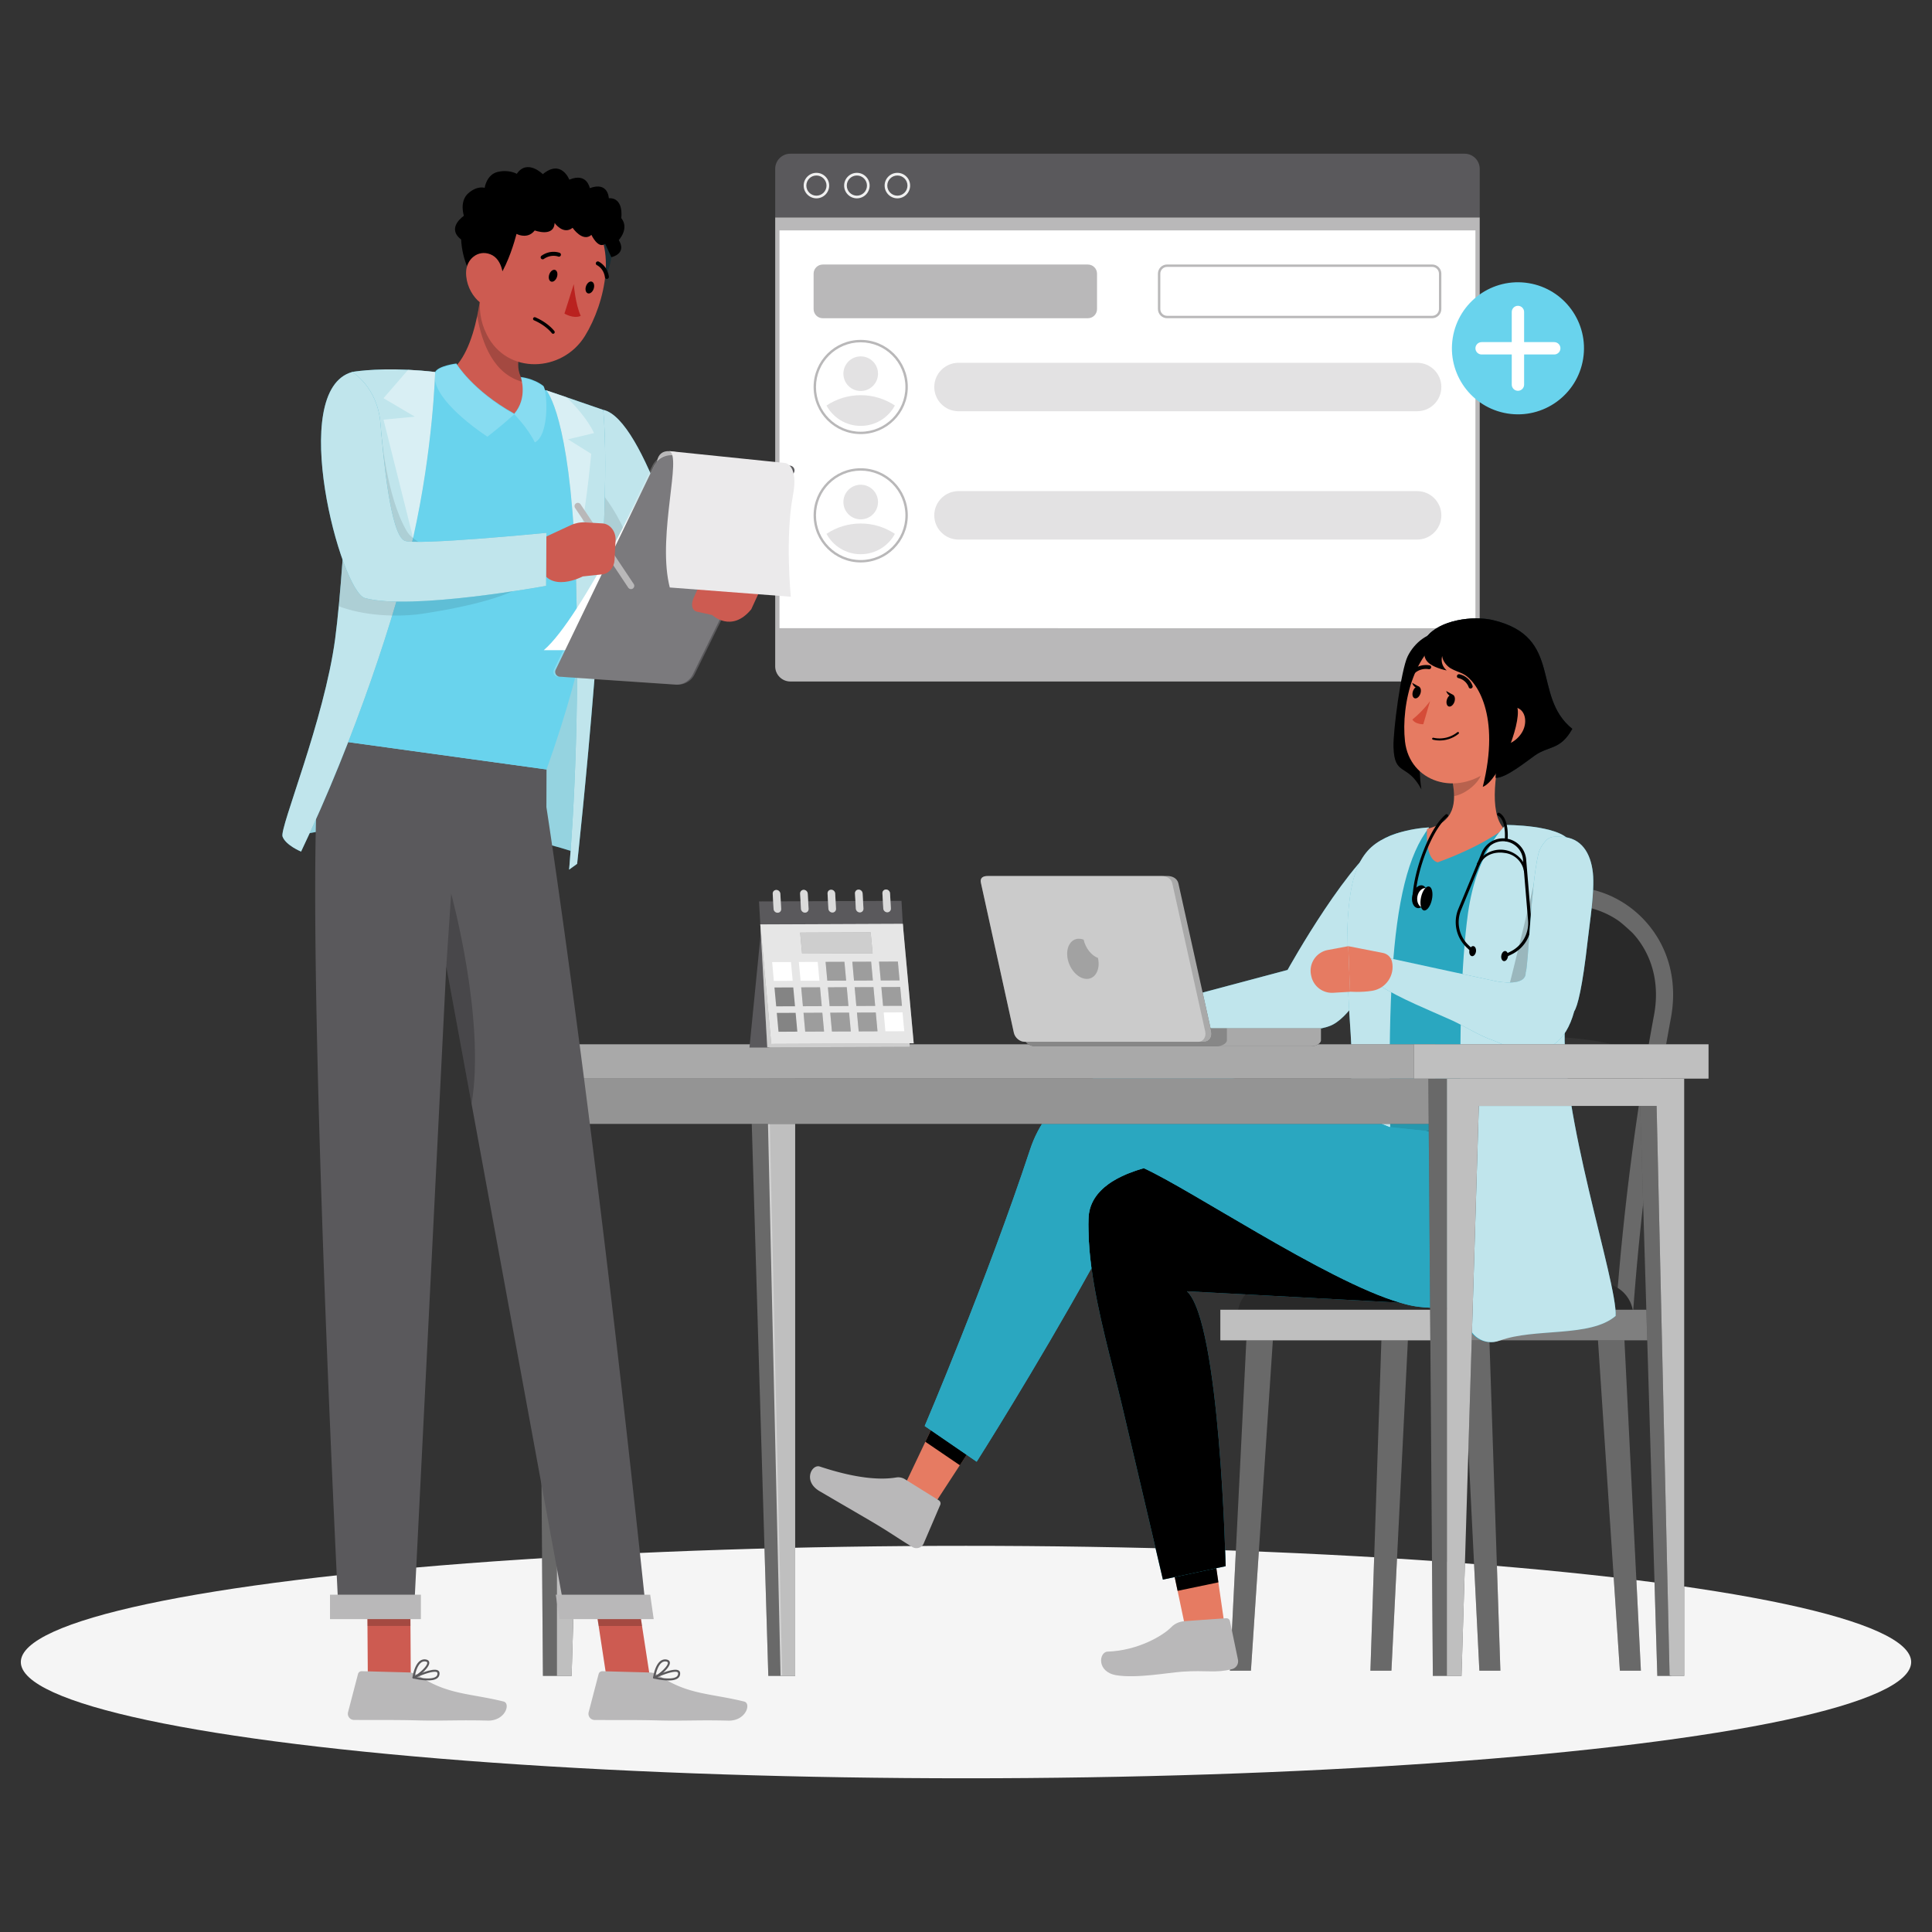 <svg version="1.1" id="Layer_1" xmlns="http://www.w3.org/2000/svg" x="0" y="0" viewBox="0 0 500 500" xml:space="preserve"><rect x="0" y="0" width="500" height="500" fill="#333333" stroke="none"/><style>.st0{fill:#5a595c}.st1{fill:#f0f0f0}.st2{fill:#b9b8b9}.st3{fill:#fff}.st4{opacity:.4;fill:#b9b8b9}.st5{fill:#69d3ed}.st6{fill:#2aa7c0}.st7{opacity:.7;fill:#fff}.st9{fill:#292929}.st10,.st11{opacity:.3;fill:#fff}.st11{opacity:.4}.st12{opacity:.1}.st13{fill:#e67b62}.st14{opacity:.2}.st16{fill:#1a2e35}.st17{opacity:.7}.st19{opacity:.3}.st20,.st21{opacity:.5;fill:#fff}.st21{opacity:.6}.st22{fill:#cd5b51}.st24{opacity:.2;fill:#fff}.st26,.st27{enable-background:new}.st26{opacity:.6;fill:#fff}.st27{opacity:.2}.st29{fill:#848484}.st31{fill:none}</style><path class="st0" d="M200.62 43.69c0-2.15 1.76-3.91 3.91-3.91h174.51c2.15 0 3.91 1.76 3.91 3.91v12.59H200.62V43.69z"/><path class="st1" d="M232.24 51.33c-1.82 0-3.3-1.48-3.3-3.3 0-1.82 1.48-3.3 3.3-3.3 1.82 0 3.3 1.48 3.3 3.3 0 1.82-1.48 3.3-3.3 3.3zm0-5.91c-1.44 0-2.61 1.17-2.61 2.61s1.17 2.61 2.61 2.61 2.61-1.17 2.61-2.61-1.17-2.61-2.61-2.61zM221.76 51.33c-1.82 0-3.3-1.48-3.3-3.3 0-1.82 1.48-3.3 3.3-3.3 1.82 0 3.3 1.48 3.3 3.3 0 1.82-1.48 3.3-3.3 3.3zm0-5.91c-1.44 0-2.61 1.17-2.61 2.61s1.17 2.61 2.61 2.61 2.61-1.17 2.61-2.61-1.17-2.61-2.61-2.61zM211.29 51.33c-1.82 0-3.3-1.48-3.3-3.3 0-1.82 1.48-3.3 3.3-3.3 1.82 0 3.3 1.48 3.3 3.3 0 1.82-1.48 3.3-3.3 3.3zm0-5.91c-1.44 0-2.61 1.17-2.61 2.61s1.17 2.61 2.61 2.61 2.61-1.17 2.61-2.61-1.17-2.61-2.61-2.61z"/><path class="st2" d="M379.04 176.37H204.53c-2.15 0-3.91-1.76-3.91-3.91V56.28h182.33v116.18c0 2.15-1.76 3.91-3.91 3.91z"/><path class="st3" d="M201.73 59.62h180.11v102.96H201.73z"/><path class="st2" d="M281.54 82.36h-68.61c-1.31 0-2.37-1.06-2.37-2.37v-9.16c0-1.31 1.06-2.37 2.37-2.37h68.61c1.31 0 2.37 1.06 2.37 2.37v9.16c0 1.31-1.06 2.37-2.37 2.37zM370.65 69.07c.97 0 1.75.79 1.75 1.75v9.16c0 .96-.79 1.75-1.75 1.75h-68.61c-.97 0-1.75-.79-1.75-1.75v-9.16c0-.97.79-1.75 1.75-1.75h68.61m0-.62h-68.61c-1.31 0-2.37 1.06-2.37 2.37v9.16c0 1.31 1.06 2.37 2.37 2.37h68.61c1.31 0 2.37-1.06 2.37-2.37v-9.16c0-1.31-1.06-2.37-2.37-2.37zM222.75 88.59c6.38 0 11.57 5.19 11.57 11.57s-5.19 11.57-11.57 11.57-11.57-5.19-11.57-11.57 5.19-11.57 11.57-11.57m0-.63c-6.73 0-12.19 5.46-12.19 12.19 0 6.73 5.46 12.19 12.19 12.19 6.73 0 12.19-5.46 12.19-12.19 0-6.73-5.46-12.19-12.19-12.19z"/><path class="st4" d="M231.6 104.95c-1.7 3.14-5.02 5.27-8.85 5.27s-7.15-2.13-8.85-5.27c2.53-1.69 5.57-2.68 8.85-2.68s6.31.99 8.85 2.68z"/><circle class="st4" cx="222.75" cy="96.71" r="4.48"/><path class="st4" d="M366.75 106.43H248.06c-3.46 0-6.27-2.81-6.27-6.27 0-3.46 2.81-6.27 6.27-6.27h118.69c3.46 0 6.27 2.81 6.27 6.27 0 3.46-2.81 6.27-6.27 6.27z"/><g><path class="st2" d="M222.75 121.8c6.38 0 11.57 5.19 11.57 11.57s-5.19 11.57-11.57 11.57-11.57-5.19-11.57-11.57 5.19-11.57 11.57-11.57m0-.62c-6.73 0-12.19 5.46-12.19 12.19 0 6.73 5.46 12.19 12.19 12.19 6.73 0 12.19-5.46 12.19-12.19 0-6.73-5.46-12.19-12.19-12.19z"/><path class="st4" d="M231.6 138.16c-1.7 3.14-5.02 5.27-8.85 5.27s-7.15-2.13-8.85-5.27c2.53-1.69 5.57-2.68 8.85-2.68s6.31.99 8.85 2.68z"/><circle class="st4" cx="222.75" cy="129.93" r="4.48"/><path class="st4" d="M366.75 139.64H248.06c-3.46 0-6.27-2.81-6.27-6.27 0-3.46 2.81-6.27 6.27-6.27h118.69c3.46 0 6.27 2.81 6.27 6.27 0 3.46-2.81 6.27-6.27 6.27z"/></g><g><circle transform="rotate(-80.781 392.842 90.138)" class="st5" cx="392.84" cy="90.14" r="17.09"/><path class="st3" d="M402.24 88.54h-7.8v-7.8c0-.88-.72-1.6-1.6-1.6-.88 0-1.6.72-1.6 1.6v7.8h-7.8c-.88 0-1.6.72-1.6 1.6 0 .88.72 1.6 1.6 1.6h7.8v7.8c0 .88.72 1.6 1.6 1.6.88 0 1.6-.72 1.6-1.6v-7.8h7.8c.88 0 1.6-.72 1.6-1.6 0-.88-.72-1.6-1.6-1.6z"/></g><g><path class="st6" d="M361.86 237.51s-.32.88-.92 2.33c-.6 1.51-1.5 3.63-2.6 6.02-2.67 5.81-6.54 13.17-10.58 17.15-1.19 1.17-2.4 2.05-3.59 2.5-4.31 1.66-15.13 1.96-24.79 1.87-9.51-.08-17.91-.58-17.91-.58v-7.32l31.75-8.46s16.74-30.21 26.64-34.69l2 21.18z"/><path class="st7" d="M361.86 237.51s-.32.88-.92 2.33c-.6 1.51-1.5 3.63-2.6 6.02-2.67 5.81-6.54 13.17-10.58 17.15-1.19 1.17-2.4 2.05-3.59 2.5-4.31 1.66-15.13 1.96-24.79 1.87-9.51-.08-17.91-.58-17.91-.58v-7.32l31.75-8.46s16.74-30.21 26.64-34.69l2 21.18z"/></g><g><ellipse id="_x3C_Path_x3E__00000109751354196725682060000003051987984026995370_" cx="250" cy="430.14" rx="244.61" ry="30.08" fill="#f5f5f5"/></g><g><path class="st9" d="M406.57 230.88c.76-.09 22.93 2.09 24.38 25.86l-3.79 16.45a76.78 76.78 0 00-55.4.75l-.26.11 1.54-18.8c-.01 0 5.64-21.1 33.53-24.37z"/><path class="st9" d="M360.02 345.6c1.79.15 2.68.23 4.45.38 1.65-28.4 4.8-56.29 9.56-84.34 1.72-9.36 7.4-17.45 14.72-22.33 3.15-2.05 2.85-1.76 5.22-2.82 3.44-1.46 7.09-2.27 10.77-2.33h.02c0 .01 0 .01-.01.02 0 0 0 .01.01.01 1.62-.08 4.5.31 4.5.31 3.49.56 6.67 1.81 9.4 3.65 1.12.73 3.8 3.26 3.8 3.26.61.66 1.21 1.36 1.74 2.11 3.91 5.41 5.23 12.25 3.8 19.49-4.74 25.63-7.99 51.15-9.87 77.16 1.79.12 2.67.17 4.45.3 1.85-25.82 5.08-51.15 9.77-76.59 1.68-8.49.1-16.54-4.56-23.03-4.59-6.39-11.82-10.7-19.97-11.26-17.39-1.18-35.49 12.97-38.16 31.1a778.382 778.382 0 00-9.64 84.91z"/><path class="st10" d="M360.02 345.6c1.79.15 2.68.23 4.45.38 1.65-28.4 4.8-56.29 9.56-84.34 1.72-9.36 7.4-17.45 14.72-22.33 3.15-2.05 2.85-1.76 5.22-2.82 3.44-1.46 7.09-2.27 10.77-2.33 0 0 0 .01.01.02 0 0 0 .01.01.01 1.62-.08 4.5.31 4.5.31 3.49.56 6.67 1.81 9.4 3.65 1.12.73 3.8 3.26 3.8 3.26.61.66 1.21 1.36 1.74 2.11 3.91 5.41 5.23 12.25 3.8 19.49-4.74 25.63-7.99 51.15-9.87 77.16 1.79.12 2.67.17 4.45.3 1.85-25.82 5.08-51.15 9.77-76.59 1.68-8.49.1-16.54-4.56-23.03-4.59-6.39-11.82-10.7-19.97-11.26-17.39-1.18-35.49 12.97-38.16 31.1a778.382 778.382 0 00-9.64 84.91z"/><path class="st9" d="M320.28 342.92h102.41v-2.38a8.5 8.5 0 00-8.5-8.5h-85.4a8.5 8.5 0 00-8.5 8.5v2.38zM419.22 432.37h5.44l-4.45-89.45h-6.92z"/><path class="st10" d="M419.22 432.37h5.44l-4.45-89.45h-6.92z"/><path class="st9" d="M382.86 432.37h5.44l-2.97-89.45h-6.92z"/><path class="st10" d="M382.86 432.37h5.44l-2.97-89.45h-6.92z"/><path class="st9" d="M354.66 432.37h5.44l4.46-89.45h-6.93z"/><path class="st10" d="M354.66 432.37h5.44l4.46-89.45h-6.93z"/><g><path class="st9" d="M318.3 432.37h5.44l5.94-89.45h-6.93z"/><path class="st10" d="M318.3 432.37h5.44l5.94-89.45h-6.93z"/></g><g><path transform="rotate(-180 346.246 342.92)" class="st9" d="M315.82 338.96h60.85v7.92h-60.85z"/><path transform="rotate(-180 346.246 342.92)" class="st7" d="M315.82 338.96h60.85v7.92h-60.85z"/></g><g><path transform="rotate(-180 401.913 342.92)" class="st9" d="M376.67 338.96h50.48v7.92h-50.48z"/></g><path transform="rotate(-180 401.913 342.92)" class="st11" d="M376.67 338.96h50.48v7.92h-50.48z"/></g><g><path class="st6" d="M398.51 282.12l6.52 23.81-35.84 7.68-21.64-11.46 6.05-20.49z"/><path class="st12" d="M398.51 282.12l6.52 23.81-35.84 7.68-21.64-11.46 6.05-20.49z"/><g id="freepik--Character--inject-5_2_"><path class="st6" d="M350.11 230.38c-.81 7.74-.52 12.07-.08 18.36.34 8.21 2.13 16.84 4.36 30.12 4.5 2.63 27.22 1.54 41.76-.34-.88-11.64.56-24.95 8.45-51.14 1.83-6.07-2.25-11.9-8.76-12.52-1.74-.17-3.59-.31-5.48-.39-6.64-.44-13.3-.44-19.94 0-2.13.19-4.42.45-6.57.72-7.76 1.02-12.32 6.98-13.74 15.19z"/><path class="st6" d="M353.6 281.66c14.66 1.62 29.46 1.59 44.11-.08a1.063 1.063 0 00.76-1.4c-.36-.85-.72-1.69-1.06-2.54a.929.929 0 00-.95-.58 193.98 193.98 0 01-42.41 0c-.52-.07-.99.3-1.06.82 0 .02 0 .04-.01.06-.1.88-.18 1.75-.27 2.64a1 1 0 00.89 1.08c-.01 0 0 0 0 0z"/><path class="st6" d="M369.86 214.14c-10.84 13.91-11.62 48.3-8.86 115.84.24 5.88-5.4 5.46-10.94 4.32-8.23-1.69-11.49-1.08-11.49-1.08s13.13-34.49 11-65.42c-2.13-30.93-.65-41.86 4.37-47.58 5.01-5.73 15.92-6.08 15.92-6.08z"/><path class="st7" d="M369.86 214.14c-10.84 13.91-11.63 48.3-8.87 115.84.24 5.88-5.12 5.25-10.94 4.32-7.57-1.21-11.49-1.08-11.49-1.08s13.13-34.49 11-65.42c-2.13-30.93-.65-41.86 4.37-47.58 5.02-5.73 15.93-6.08 15.93-6.08z"/><path class="st13" d="M388.95 192.04c-1.73 6.38-3.86 18.18.31 22.46 0 0-5.51 4.42-17.18 8.67-3.48-.89-2.75-8.67-2.75-8.67 7.29-1.71 7.5-7.02 6.62-12l13-10.46z"/><path class="st14" d="M383.64 196.3l-7.71 6.19c.22 1.17.34 2.35.35 3.54 2.76-.39 6.74-3.39 7.25-6.26.25-1.15.29-2.32.11-3.47z"/><path d="M376.98 168.55c-7.55 10.1-10.91 23.24-9.13 35.73-3.66-6.94-6.99-3.16-7.22-11-.12-3.94 1.94-19.93 3.69-23.46 1.75-3.53 5.34-6.39 9.28-6.23 1.41.06 2.85.53 3.81 1.55.97 1.03.41 2.29-.43 3.41z"/><path class="st13" d="M394.43 179.15c-1.95 10.36-2.55 14.79-8.5 19.75-8.9 7.44-21.12 3.53-22.32-7.04-1.06-9.51 2.31-24.86 12.99-28.28 7.01-2.56 14.76 1.04 17.33 8.05.87 2.41 1.05 5.02.5 7.52z"/><path d="M376.44 181.53c-.25.84-.9 1.44-1.45 1.32-.54-.12-.79-.91-.55-1.75.24-.85.91-1.45 1.45-1.33.54.12.79.9.55 1.76zM367.63 179.41c-.25.84-.89 1.44-1.45 1.32-.55-.12-.79-.91-.54-1.75s.89-1.44 1.45-1.32c.55.12.79.89.54 1.75z"/><path d="M367.31 177.75l-1.85-1.04s.57 1.84 1.85 1.04z"/><path d="M370.1 181.44a26.197 26.197 0 01-4.58 4.77c.8 1.29 2.83 1.22 2.83 1.22l1.75-5.99z" fill="#d54c38"/><path d="M372.27 191.63a6.95 6.95 0 01-1.44-.21.256.256 0 01-.19-.29v-.01c.04-.14.19-.22.33-.19a7.39 7.39 0 006.2-1.44c.11-.08.27-.06.36.05.08.11.06.27-.05.36a7.76 7.76 0 01-5.21 1.73z"/><path class="st16" d="M369.15 164.93c3.25-4.46 12.07-5.68 17.24-4.45 18.32 4.36 9.91 19.59 20.52 28.15-3.08 5.53-6.05 4.35-9.64 6.85-2.1 1.46-7.66 6.01-10.18 5.81.12-5.19 2.39-11.14 1.34-16.21-1.05-5.06-3.11-9.99-6.48-13.73-3.37-3.75-7.93-6.65-12.8-6.42z"/><path class="st14" d="M369.15 164.93c3.25-4.46 12.07-5.68 17.24-4.45 18.32 4.36 9.91 19.59 20.52 28.15-3.08 5.53-6.05 4.35-9.64 6.85-2.1 1.46-7.66 6.01-10.18 5.81.12-5.19 2.39-11.14 1.34-16.21-1.05-5.06-3.11-9.99-6.48-13.73-3.37-3.75-7.93-6.65-12.8-6.42z"/><path d="M369.15 164.93c3.25-4.46 12.07-5.68 17.24-4.45 18.32 4.36 9.91 19.59 20.52 28.15-3.08 5.53-6.05 4.35-9.64 6.85-2.1 1.46-7.66 6.01-10.18 5.81.12-5.19 2.39-11.14 1.34-16.21-1.05-5.06-3.11-9.99-6.48-13.73-3.37-3.75-7.93-6.65-12.8-6.42z"/><path class="st12" d="M369.15 164.93c3.25-4.46 12.07-5.68 17.24-4.45 18.32 4.36 9.91 19.59 20.52 28.15-3.08 5.53-6.05 4.35-9.64 6.85-2.1 1.46-7.66 6.01-10.18 5.81.12-5.19 2.39-11.14 1.34-16.21-1.05-5.06-3.11-9.99-6.48-13.73-3.37-3.75-7.93-6.65-12.8-6.42z"/><path class="st13" d="M393.82 189.65a7.225 7.225 0 01-4.85 3.29c-2.47.34-3.19-2.53-2.04-5.18 1.06-2.38 3.54-5.42 5.8-4.54 2.27.89 2.54 4.16 1.09 6.43z"/><path d="M380.39 178.15a.412.412 0 01-.27-.26c-.43-1.2-1.43-2.1-2.67-2.4a.472.472 0 01-.4-.53c0-.02.01-.04.01-.06a.55.55 0 01.63-.41c1.58.35 2.87 1.48 3.41 3a.51.51 0 01-.32.65c-.12.05-.26.06-.39.01zM365.68 174.39a.48.48 0 01-.25-.88 5.394 5.394 0 014.61-1.31c.26.07.41.33.34.58 0 .01-.01.02-.01.03-.09.27-.37.43-.65.37-1.32-.22-2.66.18-3.64 1.08a.6.6 0 01-.4.13zM376.12 179.87l-1.85-1.04c0 .01.58 1.83 1.85 1.04z"/></g><path d="M370.73 164.48c-.75.89-1.47 1.83-1.86 2.92-.39 1.09-.42 2.37.18 3.36.53.87 1.46 1.42 2.39 1.83.95.41 1.94.72 2.96.92-1.12-.99-1.53-2.29-1.17-3.75.06 1.2 1.14 2.57 2.18 3.19 1.04.62 2.22.95 3.29 1.49 3.4 1.71 9.72 10.63 5.04 29.2 4.14-1.54 9.95-16.1 8.98-20.41-.97-4.31-1.11-15.4-12.18-19.27-2.95-1.04-6.79-.34-9.81.52z"/><path class="st13" d="M317.19 422.47l-9.96.97-5.91-28.06 11.75-1.35z"/><path class="st2" d="M303.11 421.12c.91-.95 2.18-1.48 3.49-1.57l10.68-.75c.5-.05.95.28 1.04.78l2.06 9.91c.25 1.13-.47 2.25-1.6 2.5-.02.01-.05.01-.07.01-4.03 1.04-6.57.2-12.73.63-3.79.27-11.88 1.78-17.06.92-5.17-.85-4.53-6-2.29-6.11 7.91-.26 14.43-4.2 16.48-6.32z"/><path d="M301.32 395.39l3.44 16.32 10.56-2.2-2.24-15.48z"/><path class="st6" d="M363.75 337.22c-.4 0-.8 0-1.22-.04-.67-.01-1.35-.06-2.04-.15l-53.32-2.85c8.6 7.89 10.03 71.15 10.03 71.15l-2.56.55-11.55 2.47h-.01l-2.12.45s-4.84-20.72-10.44-44.48c-2.83-12.03-6.5-24.47-8.07-36.42-.44-3.23-.71-6.43-.77-9.58-.02-.97-.02-1.95.01-2.92-.01-.1 0-.21 0-.3.01-.41.05-.82.1-1.21.27-1.99 1.08-3.73 2.33-5.24.13-.16.26-.3.39-.45.13-.15.27-.29.41-.43.28-.29.57-.56.89-.83.32-.27.65-.52.99-.78.29-.21.58-.41.9-.62.37-.23.74-.45 1.13-.67.19-.11.39-.22.6-.32.61-.32 1.23-.62 1.89-.9.2-.07.38-.16.57-.24.26-.1.51-.19.78-.29.23-.1.46-.18.69-.26.71-.26 1.44-.5 2.19-.71.12-.04.24-.07.38-.11.04-.01.07-.02.11-.02 20.22-5.73 54.64-1.3 54.64-1.3s9.08-6.73 18.74-8.01c.45.06.9.11 1.37.16 1.38.15 2.81.3 4.3.48.06.01.12.01.18.02 14.13 24.85 5.36 43.67-11.52 43.85z"/><path d="M363.75 337.22c-.4 0-.8 0-1.22-.04-.67-.01-1.35-.06-2.04-.15l-53.32-2.85c8.6 7.89 10.03 71.15 10.03 71.15l-2.56.55-11.55 2.47h-.01l-2.12.45s-4.84-20.72-10.44-44.48c-2.83-12.03-6.5-24.47-8.07-36.42-.44-3.23-.71-6.43-.77-9.58-.02-.97-.02-1.95.01-2.92-.01-.1 0-.21 0-.3.01-.41.05-.82.1-1.21.27-1.99 1.08-3.73 2.33-5.24.13-.16.26-.3.39-.45.13-.15.27-.29.41-.43.28-.29.57-.56.89-.83.32-.27.65-.52.99-.78.29-.21.58-.41.9-.62.37-.23.74-.45 1.13-.67.19-.11.39-.22.6-.32.61-.32 1.23-.62 1.89-.9.2-.07.38-.16.57-.24.26-.1.51-.19.78-.29.23-.1.46-.18.69-.26.71-.26 1.44-.5 2.19-.71.12-.04.24-.07.38-.11.04-.01.07-.02.11-.02 20.22-5.73 54.64-1.3 54.64-1.3s9.08-6.73 18.74-8.01c.45.06.9.11 1.37.16 1.38.15 2.81.3 4.3.48.06.01.12.01.18.02 14.13 24.85 5.36 43.67-11.52 43.85z"/><path class="st13" d="M251.26 374.84l-2.86 4.36-6.35 9.75-10.62 1.11 8.05-16.93 5.47-11.51z"/><path class="st2" d="M234.12 382.77l8.8 5.49c.43.23.61.76.41 1.21l-4.32 10.07a2.056 2.056 0 01-2.76.9l-.06-.03c-4.1-2.49-5.94-3.9-11.15-6.95-3.21-1.88-8.5-4.95-12.92-7.54s-2.03-7.07.05-6.38c9.34 3.09 15.58 3.52 19.77 2.83.76-.13 1.52.02 2.18.4z"/><path d="M251.26 374.84l-2.84 4.36h-.02l-8.92-6.07 5.47-11.51z"/><path class="st6" d="M367.17 338.2c-1.06-.13-2.21-.35-3.42-.67-.4-.1-.8-.21-1.22-.34-9.79-2.82-23.88-10.53-36.99-18.12-12.08-6.98-23.29-13.87-29.49-16.73-.04 0-.07.01-.11.02-.13.04-.26.07-.38.11-.76.21-1.49.45-2.19.71-.23.07-.46.16-.69.26-.27.1-.52.2-.78.29-.2.09-.38.17-.57.24-.66.28-1.28.58-1.89.9-.21.1-.4.21-.6.32-.39.22-.77.44-1.13.67-.32.21-.61.41-.9.62-.34.26-.67.51-.99.78-.32.27-.61.54-.89.83-.15.13-.28.28-.41.43-.13.15-.26.29-.39.45-1.24 1.51-2.06 3.25-2.33 5.24-.05.39-.09.79-.1 1.21-.04.97-.04 1.95-.01 2.92.05 3.16.3 6.39.73 9.64.01.09.02.16.04.24-14.56 26.25-29.7 50.07-29.7 50.07l-2.57-1.77-9.27-6.36-1.61-1.11s16.16-37.87 27.29-71.6c4.19-12.71 16.09-21.32 29.48-21.19 27.45.24 63.47 15.42 63.47 15.42s4.22.44 9.9 1.05c.45.06.9.11 1.37.16 1.38.15 2.81.3 4.3.48.06.01.12.01.18.02 2.35.26 4.92.45 7.43.63 5.7.41 10.5 4.38 12.01 9.89 7.27 26.7-10.27 36.41-27.57 34.29z"/><path class="st6" d="M367.17 338.2c-1.06-.13-2.21-.35-3.42-.67-.4-.1-.8-.21-1.22-.34-9.79-2.82-23.88-10.53-36.99-18.12-12.08-6.98-23.29-13.87-29.49-16.73-.04 0-.07.01-.11.02-.13.04-.26.07-.38.11-.76.21-1.49.45-2.19.71-.23.07-.46.16-.69.26-.27.1-.52.2-.78.29-.2.09-.38.17-.57.24-.66.28-1.28.58-1.89.9-.21.1-.4.21-.6.32-.39.22-.77.44-1.13.67-.32.21-.61.41-.9.62-.34.26-.67.51-.99.78-.32.27-.61.54-.89.83-.15.13-.28.28-.41.43-.13.15-.26.29-.39.45-1.24 1.51-2.06 3.25-2.33 5.24-.05.39-.09.79-.1 1.21-.04.97-.04 1.95-.01 2.92.05 3.16.3 6.39.73 9.64.01.09.02.16.04.24-14.56 26.25-29.7 50.07-29.7 50.07l-2.57-1.77-9.27-6.36-1.61-1.11s16.16-37.87 27.29-71.6c4.19-12.71 16.09-21.32 29.48-21.19 27.45.24 63.47 15.42 63.47 15.42s4.22.44 9.9 1.05c.45.06.9.11 1.37.16 1.38.15 2.81.3 4.3.48.06.01.12.01.18.02 2.35.26 4.92.45 7.43.63 5.7.41 10.5 4.38 12.01 9.89 7.27 26.7-10.27 36.41-27.57 34.29z"/><path class="st6" d="M295.93 302.03v.01c-.13.04-.26.07-.38.11.13-.04.25-.08.38-.12z"/><g><path class="st6" d="M389.71 213.5s-7.55 6.71-9.8 22.87c-3.59 26.08-1.72 76.34-.37 105.05.2 4.22 4.45 7.01 8.41 5.53 8.96-3.34 23.61-.73 30.18-6.39.47-8.65-14.58-52.84-13.11-75.71 1.47-22.87 4.3-42.8 1.35-47.11-2.94-4.31-16.66-4.24-16.66-4.24z"/><path class="st7" d="M389.71 213.5s-7.55 6.71-9.8 22.87c-3.59 26.08-1.52 76.34-.17 105.05.2 4.22 4.45 7.01 8.41 5.53 8.96-3.34 23.41-.73 29.98-6.39.47-8.65-14.58-52.84-13.11-75.71 1.47-22.87 4.3-42.8 1.35-47.11-2.94-4.31-16.66-4.24-16.66-4.24z"/></g><g><path d="M389.38 247.82a.383.383 0 01-.36-.41c.01-.14.09-.26.21-.32l1.61-.79a8.213 8.213 0 004.62-8.12l-1.31-15.68a5.22 5.22 0 00-10.03-1.55l-5.98 14.54a8.201 8.201 0 001.94 9.14l1.31 1.25c.14.15.14.4-.01.54a.39.39 0 01-.54-.01l-1.31-1.24a9.003 9.003 0 01-2.09-10l6.03-14.51c1.27-3.06 4.78-4.51 7.83-3.24 2.07.86 3.48 2.79 3.67 5.02l1.31 15.67a9.011 9.011 0 01-5.09 8.89l-1.61.78c-.07.03-.13.04-.2.04z"/><path d="M394.78 225.92c-.19 0-.35-.15-.37-.34-.39-2.6-2.5-4.6-5.12-4.85-2.15-.33-5.09.27-6.34 3.07-.07.2-.3.3-.5.23-.2-.07-.3-.3-.23-.5.01-.01.01-.03.02-.04a6.957 6.957 0 019.46-2.73c1.8.99 3.07 2.73 3.47 4.74a.38.38 0 01-.33.42h-.06zM389.78 217.76a.388.388 0 01-.35-.41v-.01c.17-1.89-.01-5.34-1.77-6.28a.39.39 0 01-.15-.53c.1-.19.34-.26.53-.15 2.54 1.4 2.18 6.45 2.12 7.02-.02.21-.18.36-.38.36zM381.98 246.28c-.12.72-.59 1.25-1.06 1.17-.47-.08-.77-.71-.65-1.42s.58-1.25 1.05-1.17c.47.07.76.7.66 1.42zM390.25 247.57c-.11.72-.59 1.24-1.06 1.16-.47-.07-.77-.72-.65-1.43.12-.72.59-1.24 1.06-1.17.47.07.76.71.65 1.44z"/></g><g><path d="M369.35 232.54c-.4 1.61-1.58 2.71-2.6 2.45-1.02-.26-1.6-1.74-1.21-3.39.39-1.65 1.58-2.71 2.6-2.45 1.01.26 1.59 1.78 1.21 3.39z"/><path d="M366.05 231.98l-.08.01a.39.39 0 01-.36-.41c.4-6.49 4.27-17.23 8.49-20.75.14-.16.39-.18.55-.04.16.14.18.39.03.55-.03.03-.06.05-.09.08-4.08 3.43-7.83 13.81-8.22 20.2 0 .18-.14.34-.32.36z"/><path class="st3" d="M370.48 232.7c-.26 1.38-1.28 2.35-2.29 2.17-1-.18-1.62-1.46-1.37-2.85.25-1.39 1.28-2.35 2.29-2.17 1.01.19 1.63 1.47 1.37 2.85z"/><path d="M370.57 232.83c-.36 1.7-1.3 2.96-2.07 2.79-.78-.17-1.11-1.69-.74-3.4.37-1.72 1.3-2.96 2.07-2.79.77.16 1.11 1.68.74 3.4z"/></g><path class="st14" d="M398.03 223.17c.37.79-7.48 32.03-7.48 32.03l5.97 2.63 1.51-34.66z"/><g><path class="st6" d="M410.9 243.34c-1.37 12.26-2.62 17.05-3.49 18.38-4.5 16.61-18.81 8.26-20.87 7.57-3.57-1.18-7.26-3.59-10.67-5.17-6.63-3-12.89-5.39-19.09-9.2l3.17-6.86s23.8 5.17 26.93 5.82c1.36.3 8.14 1.41 7.96-2.21.7-1.23 1.31-22.23 3.27-30.6.22-.94.64-1.82 1.22-2.6l.2-.26c1.3-1.75 2.15-1.75 4.54-1.65 5.18.2 7.62 4.21 8.17 9.36.49 4.77-.81 12.65-1.34 17.42z"/><g class="st17"><path class="st3" d="M410.9 243.34c-1.37 12.26-2.62 17.05-3.49 18.38-4.5 16.61-18.81 8.26-20.87 7.57-3.57-1.18-7.26-3.59-10.67-5.17-6.63-3-12.89-5.39-19.09-9.2l3.17-6.86s23.8 5.17 26.93 5.82c1.36.3 8.14 1.41 7.96-2.21.7-1.23 1.31-22.23 3.27-30.6.22-.94.64-1.82 1.22-2.6l.2-.26c1.3-1.75 2.15-1.75 4.54-1.65 5.18.2 7.62 4.21 8.17 9.36.49 4.77-.81 12.65-1.34 17.42z"/></g><path class="st13" d="M360.25 248.88c.79 3.53-1.58 6.98-5.15 7.54-2.91.46-5.73.22-5.73.22l-.44-11.77 9 1.76c1.15.23 2.06 1.11 2.32 2.25z"/><path class="st13" d="M348.93 244.87l.47 11.8-4.37.26a5.458 5.458 0 01-5.64-4.19l-.06-.27a5.455 5.455 0 014.31-6.61l5.29-.99z"/></g></g><g><path class="st9" d="M193.96 279.15v7.07h-41.55l-4.48 147.51h-3.82V279.15z"/><path class="st7" d="M193.96 279.15v7.07h-41.55l-4.48 147.51h-3.82V279.15z"/><path opacity=".3" fill="none" d="M193.96 279.15v7.07h-41.55l-4.48 147.51h-3.82V279.15z"/><path class="st9" d="M144.11 433.72h-3.6l-1.16-154.57h4.76z"/><g class="st19"><path class="st3" d="M144.11 433.72h-3.6l-1.16-154.57h4.76z"/></g><g><path class="st9" d="M205.79 279.15v154.58h-3.78l-3.36-147.51h-4.45v-7.07z"/><path class="st9" d="M202.44 433.72h-3.6l-4.64-154.57h4.76z"/><g class="st19"><path class="st3" d="M202.44 433.72h-3.6l-4.64-154.57h4.76z"/></g><path class="st7" d="M205.79 279.15v154.58h-3.78l-3.36-147.51h-4.45v-7.07z"/></g><g><path class="st9" d="M432.51 433.72h-3.6l-4.64-154.57h4.77z"/><path class="st10" d="M424.27 279.15h4.77l3.47 154.57h-3.6"/></g><g><path class="st9" d="M144.13 279.15h226.61v11.72H144.13z"/><path class="st20" d="M144.13 279.15h226.61v11.72H144.13z"/><g><path class="st9" d="M374.43 279.15v154.57h3.81l4.48-147.51h46.01l3.36 147.51h3.78V279.15z"/><path class="st7" d="M374.43 279.15v154.57h3.81l4.48-147.51h46.01l3.36 147.51h3.78V279.15z"/><g><path class="st9" d="M374.43 433.72h-3.61l-1.16-154.57h4.77z"/><path class="st10" d="M374.43 433.72h-3.61l-1.16-154.57h4.77z"/></g><g><path class="st9" d="M133.05 270.26h238.4v8.89h-238.4z"/><path class="st21" d="M133.05 270.26h238.4v8.89h-238.4z"/><g><path class="st9" d="M365.92 270.26h76.25v8.89h-76.25z"/><path class="st7" d="M365.92 270.26h76.25v8.89h-76.25z"/></g></g></g></g></g><g><path class="st6" d="M156.11 106.08c10.78 2.26 22.25 45.55 22.25 45.55l-9.63 10.39-17.2-31.58 4.58-24.36z"/><path class="st7" d="M151.53 130.43l.36.67 14.39 26.39 2.46 4.52 9.62-10.4s-11.47-43.27-22.25-45.55l-4.58 24.37z"/><path class="st12" d="M151.89 131.09l14.39 26.39c0-.44-.02-.93-.05-1.44-1.29-20.06-12.49-30.66-12.49-30.66-.91 1.8-1.51 3.73-1.85 5.71z"/><path class="st6" d="M75.91 216.5s33.03-8.77 73.06 4.1c0 0 6.45-83.87 5.68-95.39-.77-11.52-61.8-8.15-61.8-8.15s-1.58 33.57-5.51 53.82c-3.92 20.25-13.44 41.73-11.43 45.62z"/><path class="st20" d="M75.91 216.5s33.03-8.77 73.06 4.1c0 0 6.45-83.87 5.68-95.39-.77-11.52-61.8-8.15-61.8-8.15s-1.58 33.57-5.51 53.82c-3.92 20.25-13.44 41.73-11.43 45.62z"/><path class="st22" d="M168.27 434.52l-10.78 3.05-2.56-16.77-1.38-8.97 10.78-3.05 1.83 12.02zM106.32 435.39l-11.11 1.47-.11-16.07-.07-9.99 11.12-1.45.08 11.44z"/><path class="st14" d="M106.15 409.35l.08 11.44H95.1l-.07-9.99zM166.16 420.8h-11.23l-1.38-8.97 10.78-3.05z"/><path class="st2" d="M168.14 432.84l-12.24-.33a.978.978 0 00-.98.74l-2.57 9.85c-.27 1.02.48 2.02 1.54 2.03 4.42.04 10.8-.04 16.35.11 6.49.18 10.61-.14 18.22.06 4.6.12 6.04-4.47 4.13-4.94-8.7-2.15-14.38-1.72-21.79-6.58-.8-.53-1.7-.92-2.66-.94z"/><path class="st0" d="M169.02 434.19c-.01-.11.05-.22.15-.27.52-.25 5.1-2.41 6.44-1.61.26.15.4.4.41.71.02.53-.16.96-.54 1.27-1.27 1.05-4.46.52-6.26.12-.01 0-.02-.01-.03-.01a.235.235 0 01-.17-.21zm1.1-.13c2.46.48 4.31.42 5.02-.17.25-.21.36-.48.35-.84-.01-.14-.05-.22-.16-.29-.03-.02-.06-.03-.09-.04-.84-.31-3.31.55-5.12 1.34z"/><path class="st0" d="M169.12 434.37a.28.28 0 01-.1-.24c.02-.13.43-3.12 1.89-4.25.45-.34.95-.48 1.49-.41.73.1.92.47.96.77.16 1.27-2.61 3.61-3.98 4.17a.233.233 0 01-.26-.04zm3.21-4.38c-.4-.05-.76.05-1.09.31-.96.74-1.43 2.53-1.6 3.4 1.41-.79 3.3-2.63 3.2-3.39-.01-.05-.02-.17-.24-.25a.666.666 0 00-.27-.07z"/><path class="st2" d="M105.87 432.83l-12.24-.33a.978.978 0 00-.98.74l-2.57 9.85c-.27 1.02.48 2.02 1.54 2.03 4.42.04 10.8-.04 16.35.11 6.49.18 10.61-.14 18.22.06 4.6.12 6.04-4.47 4.13-4.94-8.7-2.15-14.38-1.72-21.79-6.58-.79-.53-1.69-.91-2.66-.94z"/><path class="st0" d="M106.75 434.18c-.01-.11.05-.22.15-.27.52-.25 5.1-2.41 6.44-1.61.26.15.4.4.41.71.02.53-.16.96-.54 1.27-1.27 1.05-4.46.52-6.26.12-.01 0-.02-.01-.03-.01-.09-.02-.16-.11-.17-.21zm1.1-.12c2.46.48 4.31.42 5.02-.17.25-.21.36-.48.35-.84-.01-.14-.05-.22-.16-.29-.03-.02-.06-.03-.09-.04-.83-.32-3.31.54-5.12 1.34z"/><path class="st0" d="M106.85 434.36a.28.28 0 01-.1-.24c.02-.13.43-3.12 1.89-4.25.45-.34.95-.48 1.49-.41.73.1.92.47.96.77.16 1.27-2.61 3.61-3.98 4.17-.06.03-.13.03-.2 0-.01-.01-.04-.02-.06-.04zm3.21-4.38c-.4-.05-.76.05-1.09.31-.96.74-1.43 2.53-1.6 3.4 1.41-.79 3.3-2.63 3.2-3.39-.01-.05-.02-.17-.24-.25-.07-.03-.15-.05-.27-.07zM83.42 191.13c-5.89 25.52 4.2 226.23 4.2 226.23h19.52l8.36-167.27 30.73 167.27 20.86-1.52c-13.63-129.58-25.68-206.94-25.68-206.94l.03-9.78-58.02-7.99z"/><path class="st5" d="M93.94 96.63c.7 12.5.17 24.97-.93 36.58-.81 8.49-1.94 16.52-3.14 23.77-2.81 16.98-6 29.71-6.45 34.16 8.5 1.18 40.54 5.6 58.02 8.01 21.16-59.15 13.2-90.55 13.2-90.55l-13.29-7.58s-1.95-.51-2.95-.74c-6.44-1.49-17.21-2.74-24.67-3.41-1.57-.14-3.16-.24-4.72-.31-7.93-.38-15.07.07-15.07.07z"/><path class="st22" d="M115.77 96.58s13.31 10.5 17.32 10.46c2.81-.03 6.87-4.63 6.87-4.63-2.05-1.05-3.47-2.23-4.39-3.51-2.78-3.81-1.17-8.44 1.09-12.67L125 70.01c-.17 3.25-.61 7.54-1.5 11.76v.02c-1.32 6.31-3.69 12.47-7.73 14.79z"/><path class="st14" d="M123.5 81.77v.02c1.21 7.09 4.31 15.27 12.08 17.12-2.78-3.81-1.17-8.44 1.09-12.67L125 70.01c-.16 3.24-.6 7.54-1.5 11.76z"/><path class="st16" d="M158.29 63.55c.47 4.39-1.94 12.73-7.16 8.82-5.21-3.91 6.35-16.36 7.16-8.82z"/><path class="st22" d="M127.42 63.18c-2.76 10.49-4.91 16.49-1.43 23.44 5.23 10.45 19.54 9.81 25.39.33 5.27-8.53 8.9-24.25.13-31.57-8.64-7.23-21.33-2.69-24.09 7.8z"/><path d="M136.01 58.89l2.37-11.86s-12.44-3.46-13.17 3.11c-7.69 2.07-8.1 18.11.22 25.32 5.97-3.09 8.91-17.63 8.91-17.63.52.36 1.09.72 1.67 1.06z"/><path class="st22" d="M120.62 70.44c-.05 2.92 1.26 5.58 2.96 7.26 2.56 2.54 5.63.66 6.4-2.67.7-3 .21-7.94-3.08-9.22-3.23-1.26-6.22 1.29-6.28 4.63z"/><path d="M142.14 71.05c-.28.84-.05 1.66.5 1.83.55.18 1.22-.36 1.5-1.2s.05-1.66-.5-1.83c-.55-.17-1.22.36-1.5 1.2zM151.65 74.09c-.28.84-.05 1.66.5 1.83.55.18 1.22-.36 1.5-1.2s.05-1.66-.5-1.83c-.55-.18-1.22.36-1.5 1.2z"/><path d="M148.49 73.54s.43 5.28 1.81 8.21c-1.9.84-4.22-.6-4.22-.6l2.41-7.61z" fill="#ba221f"/><path d="M140.22 67.06c.16.08.36.07.52-.04 1.91-1.32 3.69-.64 3.71-.63.27.11.57-.02.68-.29a.508.508 0 00-.29-.67c-.09-.04-2.33-.9-4.69.75-.24.16-.3.49-.13.72.05.07.12.12.2.16zM156.83 72.14c.09.04.19.06.3.04.28-.04.48-.3.45-.58-.39-2.83-2.55-3.84-2.64-3.9a.52.52 0 00-.69.25c-.12.26-.01.56.24.68.09.04 1.74.84 2.06 3.11.01.18.13.33.28.4zM143.14 86.38c.09 0 .18-.03.25-.08a.43.43 0 00.09-.6c-.06-.09-1.61-2.15-4.93-3.58a.434.434 0 00-.56.22c-.09.22.01.47.22.56 3.1 1.33 4.57 3.28 4.58 3.3.09.12.22.18.35.18z"/><path d="M133.09 60.23s3.19 2.11 5.3-.59c0 0 4.97 1.86 5.14-1.94 0 0 2.23 3.2 4.66 1.26 0 0 2.6 3.82 4.87 1.83 0 0 1.73 3.74 3.56 2.31l1.6 3.46s4.11-.84 1.92-4.43c0 0 2.81-3 .64-5.69 0 0 .79-5.31-3.22-5.14 0 0-.11-4.39-4.92-2.61 0 0-.72-4.13-5.3-2.19 0 0-2.06-5.4-6.86-1.43 0 0-4.04-4.05-6.74-.08 0 0-1.94-1.18-4.89-.51-2.95.67-3.42 4.13-3.42 4.13s-1.9-.67-4.26 1.43c-2.36 2.11-1.11 5.82-1.11 5.82s-4.37 2.87-1.08 5.82c3.3 2.94 14.11-1.45 14.11-1.45z"/><g><path class="st5" d="M133.09 107.04s-3.24 2.95-6.95 5.8c-4.45-2.97-14.79-10.72-13.53-16.57.86-1.65 5.5-2.2 5.5-2.2s4.16 6.97 14.98 12.97zM133.09 107.04s3.36 3.32 5.33 7.27c3.76-1.84 3.32-13.08 2.19-14.45-2.56-1.99-5.82-2.29-5.82-2.29s1.88 5.31-1.7 9.47z"/><g class="st14"><path class="st3" d="M133.09 107.22s-3.24 2.95-6.95 5.8c-4.45-2.97-14.79-10.72-13.53-16.57.86-1.65 5.5-2.2 5.5-2.2s4.16 6.97 14.98 12.97zM133.09 107.22s3.36 3.32 5.33 7.27c3.76-1.84 3.32-13.08 2.19-14.45-2.56-1.99-5.82-2.29-5.82-2.29s1.88 5.3-1.7 9.47z"/></g></g><g><path class="st6" d="M112.61 96.27s-.5 19.76-5.68 42.87c-.02.05-.02.06-.02.06-4.28 19.12-15.03 51.93-28.99 81.19 0 0-3.99-1.64-4.8-3.9-.8-2.25 10.81-30.08 13.62-51.19 2.79-21.1 4.41-69.04 4.41-69.04s5.33-.99 14.48-.56c2.13.11 4.46.28 6.98.57z"/><path class="st11" d="M112.61 96.27s-.5 19.76-5.68 42.87c-.02.05-.02.06-.02.06l-7.66-30.6 8.1-.77-8.1-4.77 6.37-7.36c2.14.11 4.47.28 6.99.57z"/><path class="st7" d="M112.61 96.27s-.5 19.76-5.68 42.87c-.02.05-.02.06-.02.06-4.28 19.12-15.03 51.93-28.99 81.19 0 0-3.99-1.64-4.8-3.9-.8-2.25 10.81-30.08 13.62-51.19 2.79-21.1 4.41-69.04 4.41-69.04s5.33-.99 14.48-.56c2.13.11 4.46.28 6.98.57z"/></g><g><path class="st6" d="M149.36 223.56l-2.08 1.5s3.01-32.11 1.8-74.91c-.06-2.06-.14-4.05-.21-5.95-1.55-36.21-7.16-42.8-7.52-43.19l5.25 1.79 9.52 3.28c2.79 30.9-6.76 117.48-6.76 117.48z"/><path class="st7" d="M149.36 223.56l-2.08 1.5s3.01-32.11 1.8-74.91c-.06-2.06-.14-4.05-.21-5.95-1.55-36.21-7.16-42.8-7.52-43.19l5.25 1.79 9.52 3.28c2.79 30.9-6.76 117.48-6.76 117.48z"/><path class="st11" d="M146.99 113.69l6.01 3.76s-1.56 17.71-4.13 26.74c-1.55-36.21-7.16-42.8-7.52-43.19l5.25 1.79c2.09 2.02 5.31 5.48 7.15 9.29l-6.76 1.61z"/></g><path class="st14" d="M92.85 122.43s-.46 6.71-3.48 11.88c.24-4.22.47-8.41.68-12.4.87-.04 1.81.13 2.8.52zM122.04 285.69l-6.54-35.59 1.26-18.83s8.97 32.66 5.28 54.42z"/><g><path class="st2" d="M173.24 116.76c-3.7-.25-3.9 4.31-2.19 5.98 1.71 1.67 7.39.48 7.31-2.07s-1.81-3.69-5.12-3.91z"/><path class="st20" d="M173.24 118.63c-3.7-.25-3.9 4.31-2.19 5.98 1.71 1.67 7.39.48 7.31-2.07s-1.81-3.69-5.12-3.91z"/><path class="st3" d="M169.46 120.32s-18.91 39.67-28.73 47.94h32.63l24.14-42.88-28.04-5.06z"/><path class="st0" d="M204.47 120.51l-30.44-2.67a4.81 4.81 0 00-4.74 2.69l-25.48 52.8c-.39.8.16 1.74 1.05 1.8l30.29 2.05c1.94.13 3.77-.92 4.62-2.67l25.71-52.2c.4-.78-.13-1.72-1.01-1.8z"/><path class="st24" d="M204.01 120.51l-30.44-2.67a4.81 4.81 0 00-4.74 2.69l-25.48 52.8c-.39.8.16 1.74 1.05 1.8l30.29 2.05c1.94.13 3.77-.92 4.62-2.67l25.71-52.2c.39-.78-.14-1.72-1.01-1.8z"/><path class="st22" d="M197.38 151.26l-2.96 6.43c-5.13 6.23-10.12 1.47-10.12 1.47l-3.89-.85c-1.32-.29-1.69-1.81-.88-3.6l2.03-4.5c.93-2.05 3.05-3.7 4.72-3.66l3.73.09c1.09.03 2.03.34 2.74.91l4.63 3.71z"/><path d="M173.09 150.97c.07.36.16.72.25 1.07l31.32 2.39s-1.51-15.43.56-26.27c1.47-7.68-1.9-8.32-1.9-8.32l-30.13-3.1c.01 0 .04.01.05.02 3.26 1.24-2.93 21.11-.15 34.21z" fill="#ebeaeb"/></g><path class="st2" d="M144.76 419.03h24.42l-.91-6.32h-24.43z"/><path transform="rotate(-180 97.167 415.862)" class="st2" d="M85.41 412.7h23.52v6.32H85.41z"/><path class="st12" d="M87.68 156.89c.68.27 1.38.5 2.08.71 3.84 1.15 7.92 1.61 11.52 1.69 3.2.08 6.03-.15 7.97-.44 28.29-4.31 29.14-10.11 29.14-10.11s-17.73-1.19-26.13-6.26c-1.79-1.08-5.61-2.61-7.03-5.09-5.33-9.17-6.54-25.37-6.54-25.37s-1.6 1.93-4.59 4.99c-1.23 1.24-2.6 2.69-3.99 4.26-.02.21-.02.41-.03.62-.21 3.99-.44 8.18-.68 12.4l-.02.02c-.49 7.89-1.05 15.83-1.7 22.58z"/><path class="st2" d="M163.3 152.46c.16 0 .33-.05.47-.14.39-.26.5-.79.24-1.18l-13.76-20.63a.851.851 0 00-1.18-.23c-.39.26-.5.79-.24 1.18l13.76 20.63c.17.24.43.37.71.37z"/><path class="st22" d="M140.07 139.46l-.31 7.18c2.36 7.17 11.05 2.54 11.05 2.54l5.08-.54c1.72-.18 3.06-1.78 3.16-3.78l.26-5.02c.12-2.29-1.41-4.26-3.39-4.38l-4.45-.26c-1.29-.08-2.59.17-3.76.72l-7.64 3.54z"/><g><path class="st6" d="M91.15 96.27c-16.93 4.73-2.93 56.76 3.28 58.5 11.75 3.29 46.91-3.15 46.91-3.15l.07-13.72s-33.84 3.32-36.69 2.04c-3.69-1.65-5.48-21.29-6.28-30.57s-7.29-13.1-7.29-13.1z"/><path class="st7" d="M91.15 96.27c-16.93 4.73-2.93 56.76 3.28 58.5 11.75 3.29 46.91-3.15 46.91-3.15l.07-13.72s-33.84 3.32-36.69 2.04c-3.69-1.65-5.48-21.29-6.28-30.57s-7.29-13.1-7.29-13.1z"/></g></g><g><path class="st9" d="M265.35 266.13v3.07c0 .92 1.58 1.57 2.49 1.57h71.64c.92 0 2.39-.65 2.39-1.57v-3.07h-76.52z"/><path class="st26" d="M265.35 266.13v3.07c0 .92 1.58 1.57 2.49 1.57h71.64c.92 0 2.39-.65 2.39-1.57v-3.07h-76.52z"/><path class="st27" d="M265.35 266.13v3.07c0 .92 1.58 1.57 2.49 1.57h47.25c.92 0 2.43-.65 2.43-1.57v-3.07h-52.17z"/><path class="st9" d="M253.86 228.47l8.53 38.81c.28 1.27 1.52 2.33 2.77 2.33h46.58c1.24 0 2.04-1.32 1.75-2.6l-8.52-38.4c-.29-1.26-1.52-1.9-2.77-1.9h-46.58c-1.25 0-2.04.49-1.76 1.76z"/><path class="st26" d="M253.86 228.47l8.53 38.81c.28 1.27 1.52 2.33 2.77 2.33h46.58c1.24 0 2.04-1.32 1.75-2.6l-8.52-38.4c-.29-1.26-1.52-1.9-2.77-1.9h-46.58c-1.25 0-2.04.49-1.76 1.76z"/><path d="M253.86 228.47l8.53 38.81c.28 1.27 1.52 2.33 2.77 2.33h45c1.25 0 2.04-1.32 1.76-2.6l-8.53-38.4c-.28-1.26-1.52-1.9-2.77-1.9h-45c-1.25 0-2.04.49-1.76 1.76z" opacity=".4" fill="#fff"/><path class="st27" d="M281.27 253.34c-2.17 0-4.39-2.33-4.96-5.19-.56-2.88.74-5.21 2.92-5.21.41 0 .81.08 1.21.23.51 2.24 2.03 4.12 3.7 4.74.02.08.05.15.06.23.55 2.87-.76 5.2-2.93 5.2z"/></g><g><path class="st0" d="M197.11 239.24l-3.15 31.86h5.14z"/><path class="st29" d="M235.44 270.91l-36.87.15-1.8-31.82 36.87-.15z"/><path class="st21" d="M235.44 270.91l-36.87.15-1.8-31.82 36.87-.15z"/><path class="st0" d="M233.64 239.09l-36.87.15-.34-5.95 36.88-.15z"/><path class="st29" d="M201.95 231.3c-.03-.54-.5-.98-1.04-.98s-.96.44-.93.99l.22 3.93c.03.54.5.98 1.04.98s.96-.44.93-.99c-.02-.28-.21-3.65-.22-3.93zM209.04 231.27c-.03-.54-.5-.98-1.04-.98s-.96.44-.93.99l.22 3.93c.03.54.5.98 1.04.98s.96-.44.93-.99c-.01-.28-.2-3.65-.22-3.93zM216.14 231.24c-.03-.54-.5-.98-1.04-.98s-.96.44-.93.99l.22 3.93c.03.54.5.98 1.04.98s.96-.44.93-.99c-.01-.27-.2-3.65-.22-3.93zM223.24 231.21c-.03-.54-.5-.98-1.04-.98s-.96.44-.93.99l.22 3.93c.03.54.5.98 1.04.98s.96-.44.93-.99c-.02-.27-.21-3.65-.22-3.93zM230.34 231.18c-.03-.54-.5-.98-1.04-.98s-.96.44-.93.99l.22 3.93c.03.54.5.98 1.04.98s.96-.44.93-.99c-.02-.27-.21-3.65-.22-3.93z"/><g class="st17"><path class="st3" d="M201.95 231.3c-.03-.54-.5-.98-1.04-.98s-.96.44-.93.99l.22 3.93c.03.54.5.98 1.04.98s.96-.44.93-.99c-.02-.28-.21-3.65-.22-3.93zM209.04 231.27c-.03-.54-.5-.98-1.04-.98s-.96.44-.93.99l.22 3.93c.03.54.5.98 1.04.98s.96-.44.93-.99c-.01-.28-.2-3.65-.22-3.93zM216.14 231.24c-.03-.54-.5-.98-1.04-.98s-.96.44-.93.99l.22 3.93c.03.54.5.98 1.04.98s.96-.44.93-.99c-.01-.27-.2-3.65-.22-3.93zM223.24 231.21c-.03-.54-.5-.98-1.04-.98s-.96.44-.93.99l.22 3.93c.03.54.5.98 1.04.98s.96-.44.93-.99c-.02-.27-.21-3.65-.22-3.93zM230.34 231.18c-.03-.54-.5-.98-1.04-.98s-.96.44-.93.99l.22 3.93c.03.54.5.98 1.04.98s.96-.44.93-.99c-.02-.27-.21-3.65-.22-3.93z"/></g><path class="st29" d="M236.47 270.01l-36.87.16-2.83-30.93 36.87-.15z"/><path opacity=".8" fill="#fff" d="M236.47 270.01l-36.87.16-2.83-30.93 36.87-.15z"/><path class="st29" d="M225.83 246.72l-18.25.08-.5-5.44 18.25-.08z"/><path class="st21" d="M225.83 246.72l-18.25.08-.5-5.44 18.25-.08z"/><path class="st3" d="M205.15 253.84l-4.88.02-.44-4.87 4.87-.02zM212.07 253.81l-4.88.02-.45-4.87 4.88-.02z"/><path class="st29" d="M205.75 260.42l-4.87.02-.45-4.88 4.87-.02zM206.35 266.99l-4.87.03-.45-4.88 4.88-.02zM212.67 260.39l-4.88.02-.44-4.88 4.87-.02z"/><path class="st24" d="M212.67 260.39l-4.88.02-.44-4.88 4.87-.02z"/><path class="st29" d="M219.58 260.36l-4.87.02-.45-4.87 4.88-.03z"/><path class="st24" d="M219.58 260.36l-4.87.02-.45-4.87 4.88-.03z"/><g><path class="st29" d="M226.5 260.33l-4.88.02-.44-4.87 4.87-.02z"/><path class="st24" d="M226.5 260.33l-4.88.02-.44-4.87 4.87-.02z"/></g><g><path class="st29" d="M233.42 260.3l-4.88.02-.45-4.87 4.88-.02z"/><path class="st24" d="M233.42 260.3l-4.88.02-.45-4.87 4.88-.02z"/></g><g><path class="st29" d="M213.27 266.97l-4.88.02-.44-4.88 4.87-.02z"/><path class="st24" d="M213.27 266.97l-4.88.02-.44-4.88 4.87-.02z"/></g><g><path class="st29" d="M220.19 266.94l-4.88.02-.45-4.88 4.88-.02z"/><path class="st24" d="M220.19 266.94l-4.88.02-.45-4.88 4.88-.02z"/></g><g><path class="st29" d="M227.1 266.91l-4.87.02-.45-4.88 4.87-.02z"/><path class="st24" d="M227.1 266.91l-4.87.02-.45-4.88 4.87-.02z"/></g><g><path class="st31" d="M218.98 253.78l-4.87.02-.45-4.87 4.88-.02z"/><path class="st29" d="M218.98 253.78l-4.87.02-.45-4.87 4.88-.02z"/><path class="st24" d="M218.98 253.78l-4.87.02-.45-4.87 4.88-.02z"/></g><g><path class="st31" d="M225.9 253.76l-4.88.02-.44-4.88 4.87-.02z"/><path class="st29" d="M225.9 253.76l-4.88.02-.44-4.88 4.87-.02z"/><path class="st24" d="M225.9 253.76l-4.88.02-.44-4.88 4.87-.02z"/></g><g><path class="st31" d="M232.81 253.73l-4.87.02-.45-4.88 4.88-.02z"/><path class="st29" d="M232.81 253.73l-4.87.02-.45-4.88 4.88-.02z"/><path class="st24" d="M232.81 253.73l-4.87.02-.45-4.88 4.88-.02z"/></g><path class="st3" d="M234.02 266.88l-4.88.02-.44-4.88 4.87-.02z"/></g></svg>